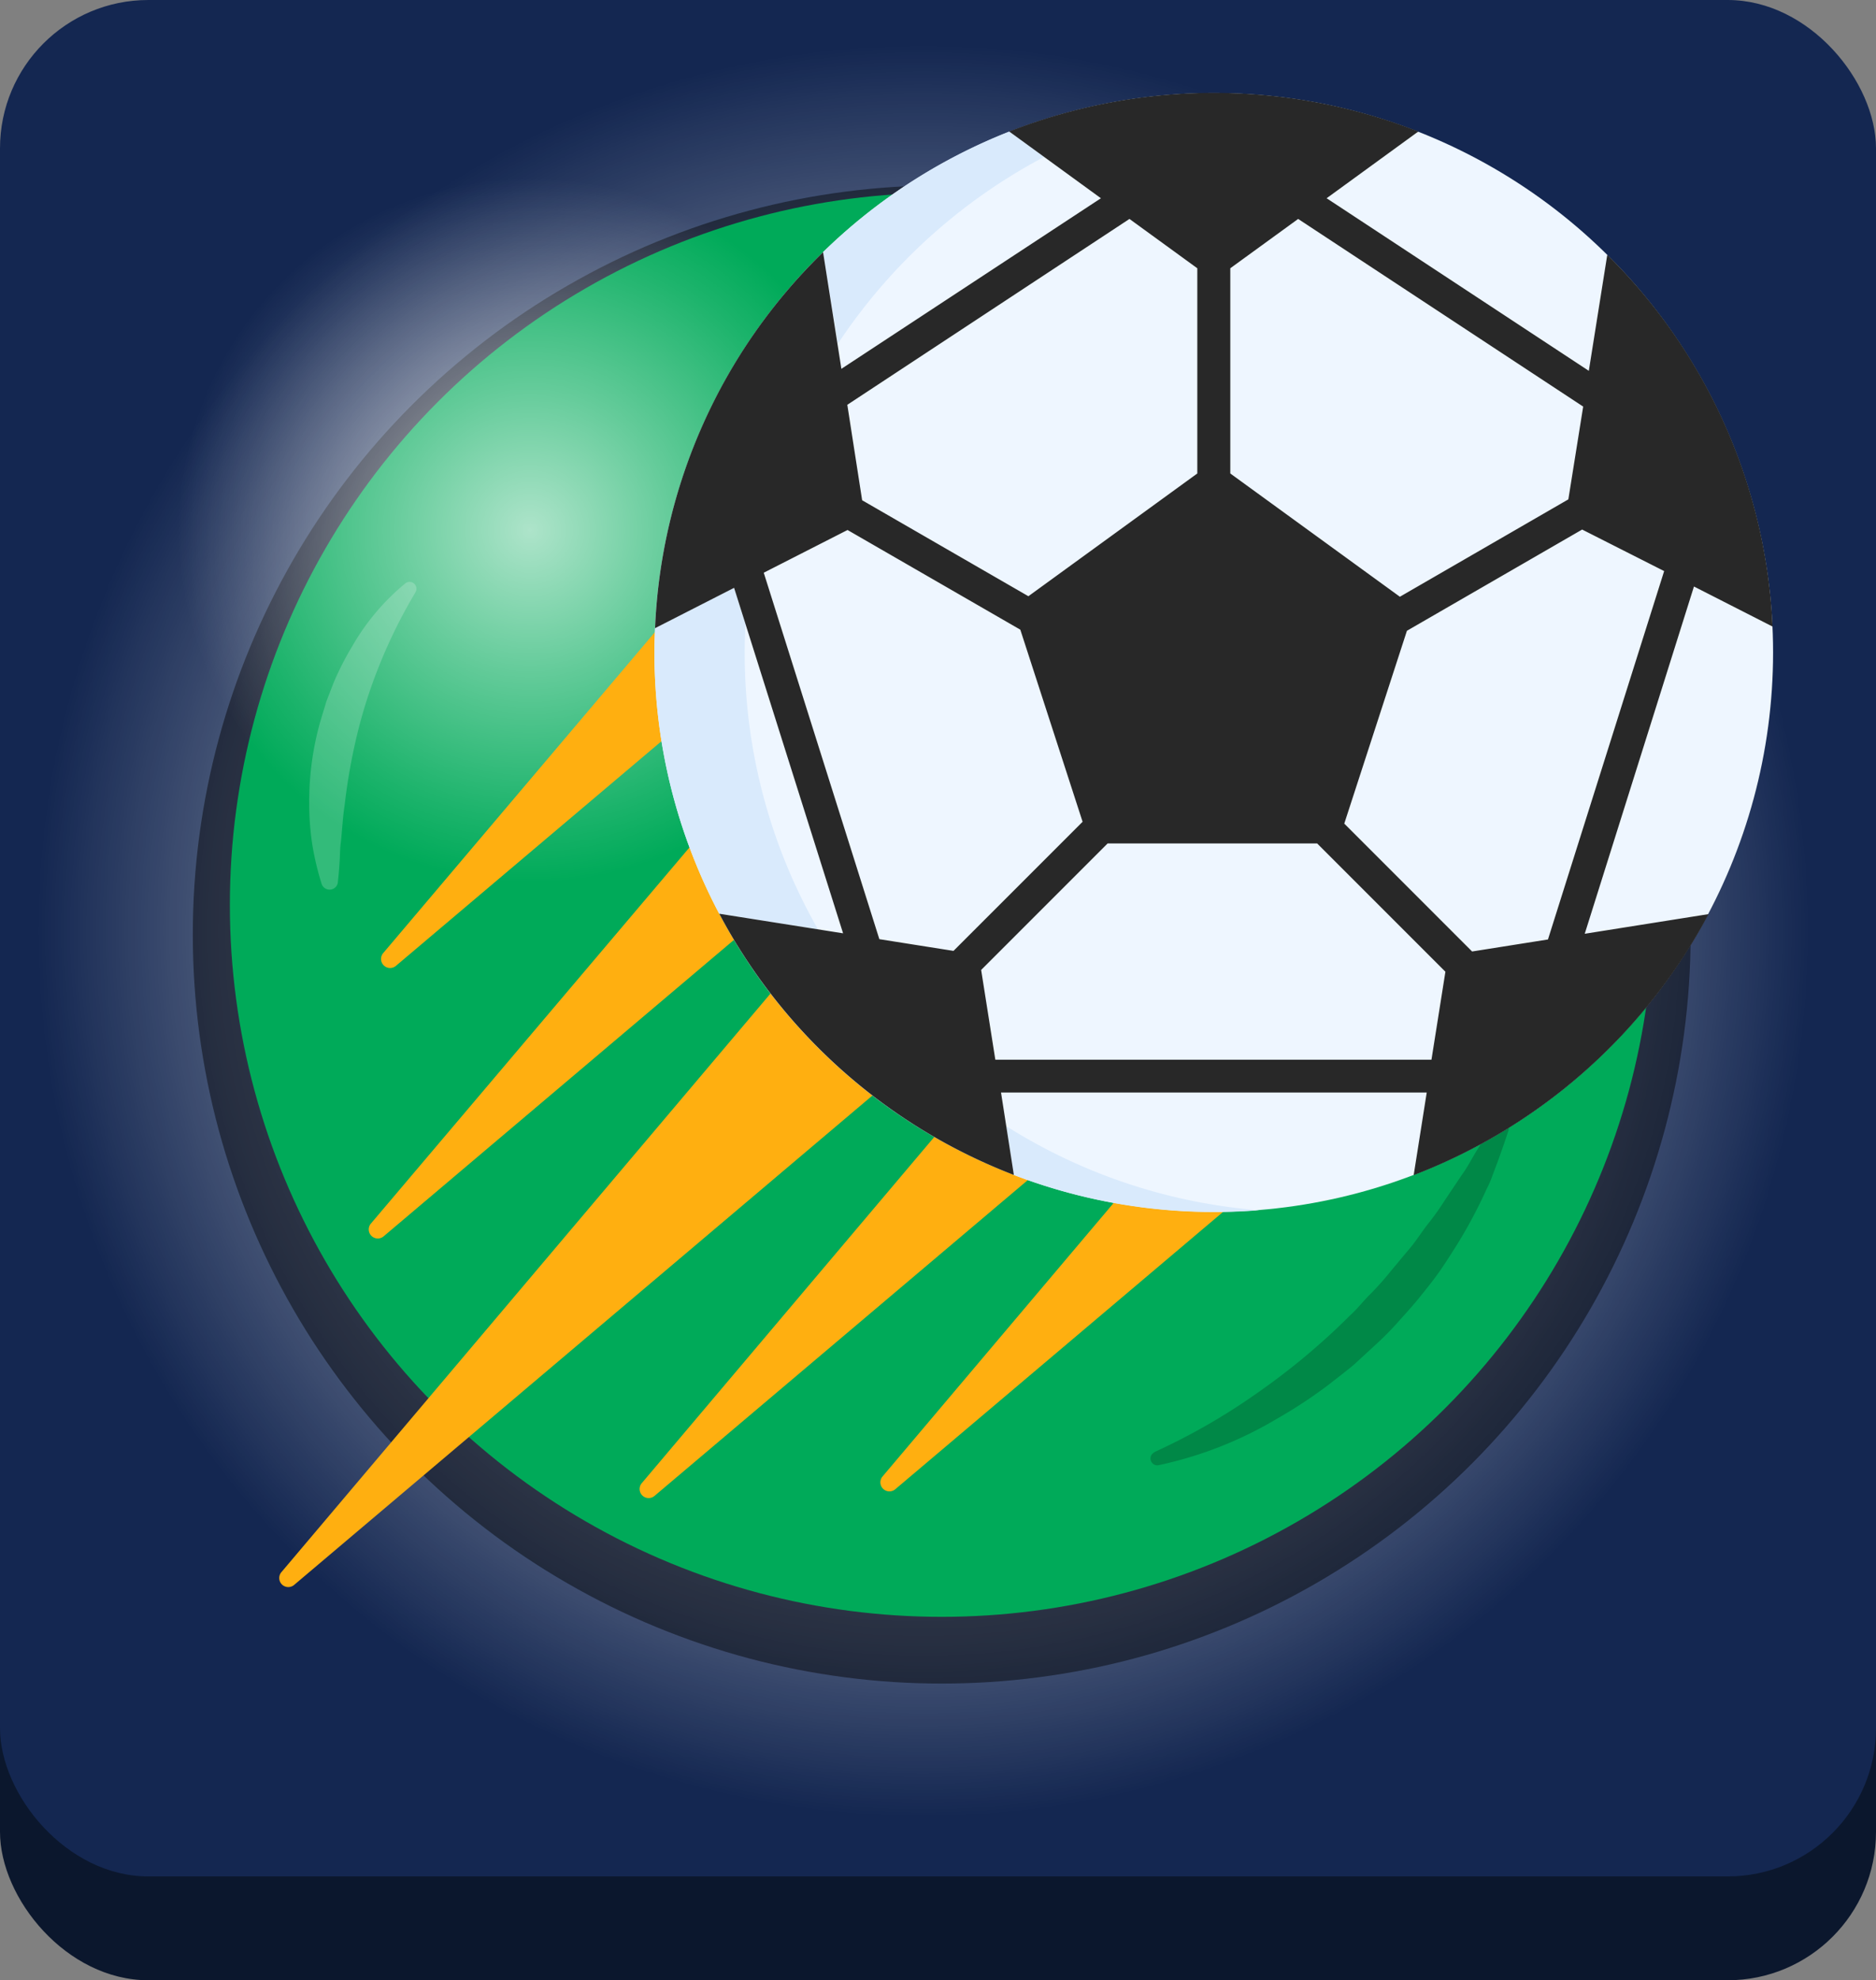 <svg height="267" viewBox="0 0 253 267" width="253" xmlns="http://www.w3.org/2000/svg" xmlns:xlink="http://www.w3.org/1999/xlink"><rect x="0" y="0" width="253" height="267" fill="#808080" stroke="none"/><radialGradient id="a" cx="124.5" cy="125.5" gradientUnits="userSpaceOnUse" r="119.5"><stop offset="0" stop-color="#fff"/><stop offset=".1" stop-color="#fff" stop-opacity=".98"/><stop offset=".23" stop-color="#fff" stop-opacity=".92"/><stop offset=".36" stop-color="#fff" stop-opacity=".83"/><stop offset=".5" stop-color="#fff" stop-opacity=".7"/><stop offset=".65" stop-color="#fff" stop-opacity=".53"/><stop offset=".8" stop-color="#fff" stop-opacity=".32"/><stop offset=".95" stop-color="#fff" stop-opacity=".08"/><stop offset="1" stop-color="#fff" stop-opacity="0"/></radialGradient><radialGradient id="b" cx="71.5" cy="71.5" gradientUnits="userSpaceOnUse" r="47.5"><stop offset="0" stop-color="#fff"/><stop offset=".4" stop-color="#fff" stop-opacity=".58"/><stop offset=".82" stop-color="#fff" stop-opacity=".16"/><stop offset="1" stop-color="#fff" stop-opacity="0"/></radialGradient><rect fill="#0b172d" height="253" rx="20" width="253" y="14"/><rect fill="#142751" height="253" rx="20" width="253"/><circle cx="124.5" cy="125.5" fill="url(#a)" opacity=".68" r="119.5"/><circle cx="127" cy="126" opacity=".45" r="101"/><circle cx="127" cy="122" fill="#00aa59" r="96"/><circle cx="71.5" cy="71.5" fill="url(#b)" opacity=".68" r="47.5"/><path d="m56 79.92a68.65 68.65 0 0 0 -4.58 9.14 67.83 67.83 0 0 0 -3.16 9.58 78.87 78.87 0 0 0 -1.78 9.91c-.26 1.67-.33 3.37-.52 5.08-.12.86-.1 1.71-.16 2.58s-.12 1.74-.23 2.63v.11a1.13 1.13 0 0 1 -2.21.18 38.94 38.94 0 0 1 -1.26-5.35 36.66 36.66 0 0 1 -.4-5.51 39.57 39.57 0 0 1 1.5-11l.8-2.65 1-2.59a39.48 39.48 0 0 1 2.53-4.94 30.77 30.77 0 0 1 7.14-8.44.92.92 0 0 1 1.36 1.19z" fill="#fff" opacity=".2"/><path d="m155.78 195.74a85.37 85.37 0 0 0 14-8.08 92.26 92.26 0 0 0 12.31-10.32c1-.89 1.82-2 2.77-2.91a40 40 0 0 0 2.67-3c.83-1 1.71-2.06 2.58-3.09s1.58-2.17 2.4-3.23a36.88 36.88 0 0 0 2.35-3.29l2.26-3.37c.81-1.1 1.41-2.32 2.13-3.47s1.43-2.33 2.19-3.49v-.08a1.13 1.13 0 0 1 2 1c-.43 1.34-.9 2.67-1.38 4l-.75 2a14.66 14.66 0 0 1 -.84 1.95 65.48 65.48 0 0 1 -4 7.5c-.76 1.2-1.52 2.41-2.34 3.58s-1.72 2.28-2.61 3.39-1.85 2.17-2.81 3.23a40.29 40.29 0 0 1 -3 3.07l-3.15 2.9c-1.1.91-2.24 1.78-3.36 2.66a65.52 65.52 0 0 1 -7.14 4.69 52.38 52.38 0 0 1 -15.85 6.18.92.92 0 0 1 -.55-1.73z" opacity=".2"/><path d="m104.2 133.62-66.27 78.38a1.22 1.22 0 0 0 1.71 1.72l78.36-66.3a75.69 75.69 0 0 1 -13.8-13.8zm-10.91-19.72-43.29 51.1a1.22 1.22 0 0 0 1.71 1.72l47.6-40.27a74.78 74.78 0 0 1 -6.02-12.55zm32.96 39.1-39.72 47a1.22 1.22 0 0 0 1.71 1.72l50.67-42.86a74.75 74.75 0 0 1 -12.66-5.86zm37.44 10a75.17 75.17 0 0 1 -13.2-1.16l-31.49 37.26a1.22 1.22 0 0 0 1.71 1.72l44.71-37.82zm-75.02-75c0-1.1 0-2.19.08-3.27l-37.09 43.8a1.22 1.22 0 0 0 1.71 1.72l36.2-30.62a75.3 75.3 0 0 1 -.9-11.63z" fill="#ffaf10"/><circle cx="163.69" cy="87.97" fill="#eef6ff" r="75.43"/><path d="m97 123.2 13.32 2.11a75.07 75.07 0 0 1 -9.89-37.31q0-1.94.1-3.86l-1.53-4.87-10.66 5.43c0 1.08-.08 2.17-.08 3.27a75.09 75.09 0 0 0 8.74 35.23zm43.81-102.04-4.71-3.42a75.49 75.49 0 0 0 -25.1 16.26l2 12.34a75.78 75.78 0 0 1 27.81-25.18zm-4.09 137.26a75.25 75.25 0 0 0 27 5q3.07 0 6.08-.24a75 75 0 0 1 -34.11-11.35z" fill="#d9eafc"/><path d="m228.45 79.08 10.6 5.4a75.18 75.18 0 0 0 -22.29-50.13l-2.49 15.65-35.36-23.27 12.37-9a75.71 75.71 0 0 0 -55.18 0l12.37 9-35 23-2.47-15.73a75.19 75.19 0 0 0 -22.66 50.7l10.66-5.44 14.7 46.58-16.7-2.64a75.69 75.69 0 0 0 39.73 35.22l-1.73-11.11h57.41l-1.76 11.14a75.69 75.69 0 0 0 39.77-35.2l-16.7 2.65zm-19.69 47.59-10.23 1.62-17.24-17.24 8.45-26 23.63-13.65 11.06 5.6zm4.75-71.85-2 12.51-22.72 13.13-22.87-16.62v-27.67l9.15-6.65zm-61.19-25.3 9.15 6.65v27.67l-22.78 16.55-22.42-12.94-2-12.87zm-49.32 47.7 11.3-5.76 23.3 13.44 8.4 25.9-17.41 17.41-10-1.58zm31.23 65.65-1.91-12.09 17.06-17.06h28.25l17.3 17.3-1.88 11.86h-58.8z" fill="#282828"/></svg>